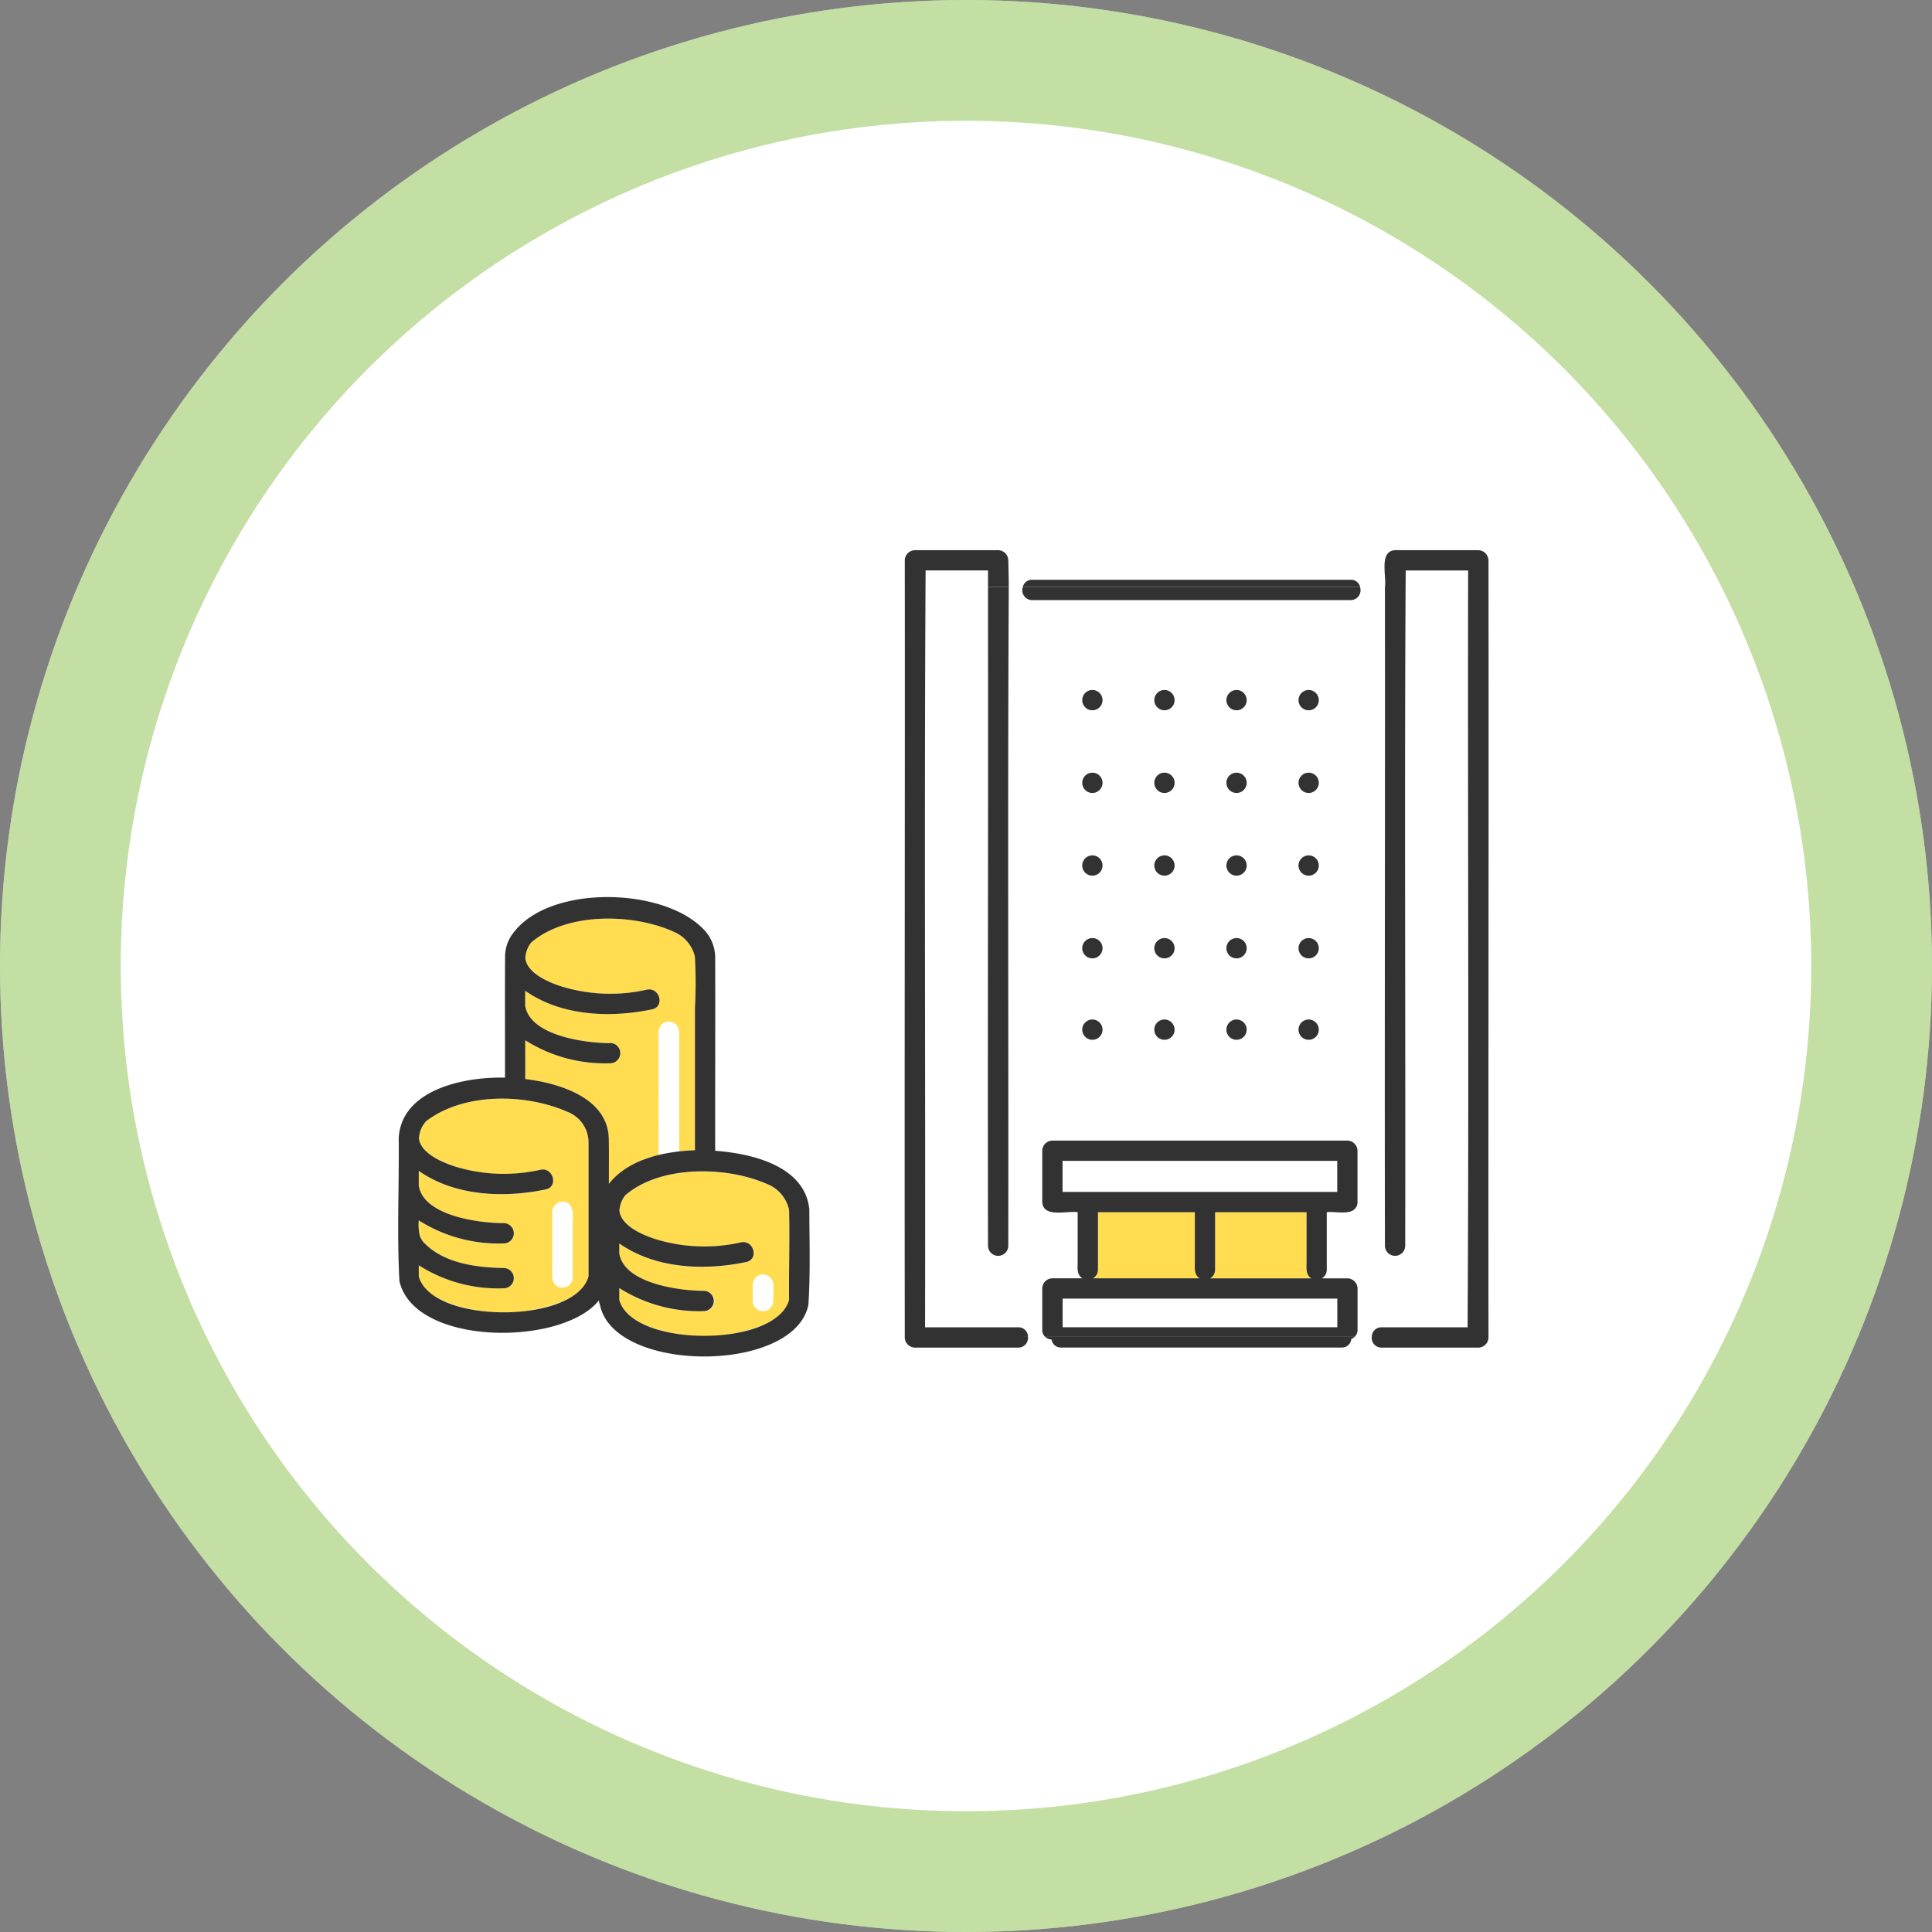 <svg xmlns="http://www.w3.org/2000/svg" xmlns:xlink="http://www.w3.org/1999/xlink" width="128" height="128" viewBox="0 0 128 128"><rect x="0" y="0" width="128" height="128" fill="#808080" stroke="none"/><defs><clipPath id="a"><rect width="72.237" height="53.414" transform="translate(0 0)" fill="none"/></clipPath></defs><g transform="translate(-637.5 -4997.263)"><g transform="translate(637.5 4997.263)" fill="#fff" stroke="rgba(123,185,51,0.45)" stroke-width="8"><circle cx="64" cy="64" r="64" stroke="none"/><circle cx="64" cy="64" r="60" fill="none"/></g><g transform="translate(663.882 5033.715)"><g transform="translate(0 0)" clip-path="url(#a)"><path d="M24.857,65.409a9.872,9.872,0,0,1-5.624-1.526v2.57c2.231.271,5.448,1.228,5.536,3.92.021,1.007,0,2.015.008,3.022a5.859,5.859,0,0,1,3.311-1.91c-.015-2.72,0-5.441-.005-8.162a.672.672,0,0,1,1.344,0v7.92c.35-.04.7-.062,1.054-.071V61.724a29.819,29.819,0,0,0-.007-3.4A2.389,2.389,0,0,0,29.1,56.705c-2.717-1.245-7.125-1.312-9.473.7a1.784,1.784,0,0,0-.387,1.037c.111,1.019,1.6,1.62,2.407,1.876a11.012,11.012,0,0,0,5.645.21c.844-.185,1.2,1.111.357,1.3-2.775.586-6.029.455-8.419-1.227v.988c.326,1.987,3.966,2.476,5.624,2.476a.672.672,0,0,1,0,1.344" transform="translate(-10.823 -31.412)" fill="#ffdc50"/><path d="M40.812,72.141a.672.672,0,0,0-1.344,0c.005,2.72-.01,5.442.005,8.162a10.5,10.5,0,0,1,1.339-.241Z" transform="translate(-22.208 -40.229)" fill="#fff"/><path d="M12.623,96.532c.654-.289,1.661-.834,1.737-1.654q0-4.436,0-8.872a2.183,2.183,0,0,0-1.425-2.041c-2.788-1.215-6.852-1.272-9.336.632a1.863,1.863,0,0,0-.478,1.13c.11,1.02,1.6,1.621,2.408,1.879a11.017,11.017,0,0,0,5.645.209c.844-.185,1.2,1.111.357,1.3-2.775.586-6.029.455-8.419-1.227q0,.494,0,.988c.326,1.987,3.966,2.476,5.624,2.476a.672.672,0,0,1,0,1.344,9.865,9.865,0,0,1-5.624-1.526A3.136,3.136,0,0,0,3.2,92.244a3.079,3.079,0,0,0,.176.307c1.3,1.444,3.5,1.737,5.362,1.769a.672.672,0,0,1,0,1.344,9.759,9.759,0,0,1-5.624-1.526v.739c.078.843,1.132,1.4,1.805,1.685a10.583,10.583,0,0,0,7.705-.031m.011-6.6c.676.007.708.694.672,1.209v3.8a.684.684,0,0,1-.672.672c-.676-.008-.708-.694-.672-1.21v-3.8a.683.683,0,0,1,.672-.672" transform="translate(-1.749 -46.761)" fill="#ffdc50"/><path d="M23.354,99.4v4.336a.672.672,0,0,0,1.344,0v-3.8c.037-.513,0-1.2-.672-1.209a.683.683,0,0,0-.672.672" transform="translate(-13.141 -55.555)" fill="#fff"/><path d="M43.008,104.3c.655-.289,1.661-.835,1.737-1.654-.027-1.988.047-3.984,0-5.968a2.4,2.4,0,0,0-1.5-1.726c-2.709-1.172-7.037-1.237-9.356.768a1.813,1.813,0,0,0-.384,1.022c.1,1.025,1.6,1.628,2.408,1.886a11.017,11.017,0,0,0,5.645.209c.844-.185,1.2,1.111.357,1.3-2.775.586-6.028.455-8.419-1.227v.662c.326,1.987,3.966,2.476,5.623,2.476a.672.672,0,0,1,0,1.344,9.87,9.87,0,0,1-5.623-1.527v.784c.077.842,1.133,1.4,1.805,1.685a10.584,10.584,0,0,0,7.7-.031m-.66-1.723c.048-.468-.147-1.04.2-1.422a.678.678,0,0,1,.95,0c.362.419.139,1.048.2,1.556a.677.677,0,1,1-1.343-.134" transform="translate(-18.849 -52.965)" fill="#ffdc50"/><path d="M27.237,73.246c-.28-2.888-3.83-3.71-6.236-3.884-.008-4.274.014-8.549,0-12.821a2.7,2.7,0,0,0-.863-1.947c-2.714-2.684-10.031-2.847-12.457.263a2.566,2.566,0,0,0-.6,1.736c-.018,2.64,0,5.283-.006,7.924-2.656-.073-6.862.768-7.041,4C.066,71.669-.09,74.863.082,78c.994,4.329,10.813,4.319,13.222,1.264a.661.661,0,0,0,.063.3c.907,4.565,12.9,4.571,13.809,0,.136-2.086.068-4.205.061-6.313m-13.2-11.022c-1.652,0-5.3-.489-5.624-2.476V58.76c2.39,1.681,5.644,1.813,8.419,1.227.844-.185.487-1.481-.357-1.3a11.017,11.017,0,0,1-5.645-.209c-.8-.257-2.3-.858-2.407-1.877a1.781,1.781,0,0,1,.387-1.037c2.347-2.015,6.752-1.948,9.473-.7a2.385,2.385,0,0,1,1.37,1.614,29.709,29.709,0,0,1,.007,3.4v9.45c-2.03.07-4.393.569-5.7,2.222-.006-1.007.013-2.015-.009-3.022-.089-2.693-3.3-3.649-5.535-3.92v-2.57a9.865,9.865,0,0,0,5.624,1.526.672.672,0,0,0,0-1.344M1.37,77.724c0-.013,0-.024-.007-.037v-.739a9.759,9.759,0,0,0,5.624,1.525.672.672,0,0,0,0-1.344c-1.857-.032-4.066-.325-5.363-1.769a3.165,3.165,0,0,1-.175-.307,3.124,3.124,0,0,1-.086-1.079A9.868,9.868,0,0,0,6.987,75.5a.672.672,0,0,0,0-1.344c-1.653,0-5.3-.488-5.624-2.476,0-.329,0-.659,0-.988,2.391,1.681,5.644,1.812,8.419,1.227.844-.185.487-1.481-.357-1.3a11.017,11.017,0,0,1-5.645-.21c-.8-.257-2.3-.858-2.408-1.878a1.859,1.859,0,0,1,.478-1.13c2.483-1.9,6.545-1.848,9.335-.632a2.183,2.183,0,0,1,1.426,2.041q0,4.436,0,8.872c-.861,3.17-10.318,3.173-11.241.037m13.285,1.56c0-.013,0-.024-.007-.037v-.784a9.87,9.87,0,0,0,5.624,1.527.673.673,0,0,0,0-1.344c-1.653,0-5.3-.488-5.624-2.476v-.662c2.391,1.681,5.644,1.813,8.419,1.227.844-.185.487-1.481-.357-1.3a11.017,11.017,0,0,1-5.645-.209c-.805-.258-2.3-.861-2.408-1.886a1.809,1.809,0,0,1,.383-1.022c2.319-2,6.644-1.941,9.356-.768a2.4,2.4,0,0,1,1.5,1.726c.052,1.984-.022,3.98,0,5.968-.861,3.17-10.318,3.173-11.241.037" transform="translate(0 -29.571)" fill="#323232"/><path d="M54.395,112.163c.858-.028.654-1.029.672-1.619a.7.7,0,0,0-.672-.806c-.858.028-.654,1.029-.672,1.619a.7.7,0,0,0,.672.806" transform="translate(-30.225 -61.75)" fill="#fff"/><path d="M106.56,113.393h-5.909v1.9h18.2v-1.9Z" transform="translate(-56.637 -63.807)" fill="#fff"/><path d="M112.01,100.3h-6.418v3.816a.656.656,0,0,1-.328.567h7.061c-.389-.237-.311-.715-.314-1.1V100.3" transform="translate(-59.233 -56.438)" fill="#ffdc50"/><path d="M110.05,53.215h5.7c.1-16.713,0-33.428.035-50.142h-4.137c-.089,14.911,0,29.824-.032,44.735a.672.672,0,0,1-1.344,0c-.025-14.541.017-29.089,0-43.632h-1.644a.655.655,0,0,1-.624.857h-21.1a.655.655,0,0,1-.624-.857h-.927c-.077,14.544-.01,29.088-.031,43.632a.672.672,0,0,1-1.344,0c-.025-14.541.017-29.089,0-43.632h0v-1.1H79.846c-.1,16.713,0,33.428-.035,50.142H85.98a.624.624,0,0,1,.643.6h1.108a.621.621,0,0,1-.156-.429V50.644a.681.681,0,0,1,.672-.672h1.988c-.388-.237-.311-.715-.314-1.1v-3.28c-.732-.115-2.263.4-2.345-.672v-3.4a.681.681,0,0,1,.672-.672h19.546a.681.681,0,0,1,.672.672v3.4a.62.62,0,0,1-.182.458l-.013.013c-.4.384-1.3.133-1.841.2V49.4a.656.656,0,0,1-.329.567c.722.112,2.294-.4,2.364.672v2.741a.617.617,0,0,1-.16.429h1.1a.626.626,0,0,1,.643-.6M90.9,34.166a.672.672,0,0,1,0-1.344.672.672,0,0,1,0,1.344m0-5.395a.672.672,0,0,1,0-1.344.672.672,0,0,1,0,1.344m0-5.479a.672.672,0,0,1,0-1.344.672.672,0,0,1,0,1.344m0-5.479a.672.672,0,0,1,0-1.344.672.672,0,0,1,0,1.344m0-5.478a.672.672,0,0,1,0-1.344.672.672,0,0,1,0,1.344m4.776,21.831a.672.672,0,0,1,0-1.344.672.672,0,0,1,0,1.344m0-5.395a.672.672,0,0,1,0-1.344.672.672,0,0,1,0,1.344m0-5.479a.672.672,0,0,1,0-1.344.672.672,0,0,1,0,1.344m0-5.479a.672.672,0,0,1,0-1.344.672.672,0,0,1,0,1.344m0-5.478a.672.672,0,0,1,0-1.344.672.672,0,0,1,0,1.344m4.775,21.831a.672.672,0,0,1,0-1.344.672.672,0,0,1,0,1.344m0-5.395a.672.672,0,0,1,0-1.344.672.672,0,0,1,0,1.344m0-5.479a.672.672,0,0,1,0-1.344.672.672,0,0,1,0,1.344m0-5.479a.672.672,0,0,1,0-1.344.672.672,0,0,1,0,1.344m0-5.478a.672.672,0,0,1,0-1.344.672.672,0,0,1,0,1.344m4.776,21.831a.672.672,0,0,1,0-1.344.672.672,0,0,1,0,1.344m0-5.395a.672.672,0,0,1,0-1.344.672.672,0,0,1,0,1.344m0-5.479a.672.672,0,0,1,0-1.344.672.672,0,0,1,0,1.344m0-5.479a.672.672,0,0,1,0-1.344.672.672,0,0,1,0,1.344m0-5.478a.672.672,0,0,1,0-1.344.672.672,0,0,1,0,1.344" transform="translate(-44.904 -1.729)" fill="#fff"/><path d="M129.4,100.3h-6.06v3.816a.655.655,0,0,1-.328.567h6.7c-.389-.237-.311-.715-.314-1.1Z" transform="translate(-69.219 -56.438)" fill="#ffdc50"/><path d="M89.346,8.344c.018,13.627-.027,27.259,0,40.884a.672.672,0,0,0,1.344,0c.021-14.545-.046-29.088.032-43.632H89.346Z" transform="translate(-50.27 -3.148)" fill="#323232"/><path d="M83.8,52.084h1.1a.625.625,0,0,0-.643-.6H78.084c.031-16.714-.061-33.429.035-50.142h4.134v1.1h1.375c0-.593-.015-1.185-.031-1.775A.682.682,0,0,0,82.924,0H77.412a.682.682,0,0,0-.672.672c.017,17.132-.026,34.27,0,51.4a.691.691,0,0,0,.672.759h6.841a.643.643,0,0,0,.643-.746Z" transform="translate(-43.177 0)" fill="#323232"/><path d="M155.225.76A.69.69,0,0,0,154.554,0h-5.513c-1.081.063-.555,1.715-.672,2.447h0c.017,14.544-.025,29.092,0,43.632a.672.672,0,0,0,1.344,0c.029-14.912-.057-29.824.032-44.735h4.136c-.031,16.714.062,33.429-.035,50.142h-5.7a.625.625,0,0,0-.643.6h0a.642.642,0,0,0,.643.746h6.412a.682.682,0,0,0,.672-.672c-.017-17.131.024-34.27,0-51.4" transform="translate(-82.996 -0.001)" fill="#323232"/><path d="M106.56,92.519h-5.909v2.057h18.2V92.519Z" transform="translate(-56.637 -52.061)" fill="#fff"/><path d="M118.468,101.987V99.246a.682.682,0,0,0-.672-.672H116.1a.656.656,0,0,0,.328-.567V94.191c.544-.068,1.44.183,1.841-.2l.013-.014a.619.619,0,0,0,.182-.457v-3.4a.682.682,0,0,0-.672-.672H98.25a.682.682,0,0,0-.672.672v3.4c.075,1.074,1.625.558,2.346.672v3.28c0,.388-.074.866.314,1.1H98.25a.682.682,0,0,0-.672.672v2.741a.623.623,0,0,0,.156.429h20.574a.62.62,0,0,0,.16-.429M98.922,90.79h18.2v2.057h-18.2ZM115.4,98.574h-6.7a.656.656,0,0,0,.329-.567V94.191h6.059v3.28c0,.388-.074.866.314,1.1m-7.4,0h-7.06a.657.657,0,0,0,.328-.567V94.191h6.418v3.28c0,.388-.074.866.314,1.1m9.125,3.244h-18.2v-1.9h18.2Z" transform="translate(-54.908 -50.332)" fill="#323232"/><path d="M97.936,119.1a.681.681,0,0,0,.461.216.619.619,0,0,0,.635.53h18.582a.622.622,0,0,0,.641-.571.632.632,0,0,0,.255-.175Z" transform="translate(-55.109 -67.02)" fill="#323232"/><path d="M104.336,21.18a.672.672,0,0,0,0,1.344.672.672,0,0,0,0-1.344" transform="translate(-58.345 -11.918)" fill="#323232"/><path d="M115.256,21.18a.672.672,0,0,0,0,1.344.672.672,0,0,0,0-1.344" transform="translate(-64.49 -11.918)" fill="#323232"/><path d="M126.177,21.18a.672.672,0,0,0,0,1.344.672.672,0,0,0,0-1.344" transform="translate(-70.635 -11.918)" fill="#323232"/><path d="M137.1,21.18a.672.672,0,0,0,0,1.344.672.672,0,0,0,0-1.344" transform="translate(-76.78 -11.918)" fill="#323232"/><path d="M104.336,35.052a.672.672,0,0,0,0-1.344.672.672,0,0,0,0,1.344" transform="translate(-58.345 -18.968)" fill="#323232"/><path d="M115.256,35.052a.672.672,0,0,0,0-1.344.672.672,0,0,0,0,1.344" transform="translate(-64.49 -18.968)" fill="#323232"/><path d="M126.177,35.052a.672.672,0,0,0,0-1.344.672.672,0,0,0,0,1.344" transform="translate(-70.635 -18.968)" fill="#323232"/><path d="M137.1,35.052a.672.672,0,0,0,0-1.344.672.672,0,0,0,0,1.344" transform="translate(-76.78 -18.968)" fill="#323232"/><path d="M104.336,47.581a.672.672,0,0,0,0-1.344.672.672,0,0,0,0,1.344" transform="translate(-58.345 -26.018)" fill="#323232"/><path d="M115.256,47.581a.672.672,0,0,0,0-1.344.672.672,0,0,0,0,1.344" transform="translate(-64.49 -26.018)" fill="#323232"/><path d="M126.177,47.581a.672.672,0,0,0,0-1.344.672.672,0,0,0,0,1.344" transform="translate(-70.635 -26.018)" fill="#323232"/><path d="M137.1,47.581a.672.672,0,0,0,0-1.344.672.672,0,0,0,0,1.344" transform="translate(-76.78 -26.018)" fill="#323232"/><path d="M104.336,60.11a.672.672,0,0,0,0-1.344.672.672,0,0,0,0,1.344" transform="translate(-58.345 -33.068)" fill="#323232"/><path d="M115.256,60.11a.672.672,0,0,0,0-1.344.672.672,0,0,0,0,1.344" transform="translate(-64.49 -33.068)" fill="#323232"/><path d="M126.177,60.11a.672.672,0,0,0,0-1.344.672.672,0,0,0,0,1.344" transform="translate(-70.635 -33.068)" fill="#323232"/><path d="M137.1,60.11a.672.672,0,0,0,0-1.344.672.672,0,0,0,0,1.344" transform="translate(-76.78 -33.068)" fill="#323232"/><path d="M104.336,72.447a.672.672,0,0,0,0-1.344.672.672,0,0,0,0,1.344" transform="translate(-58.345 -40.01)" fill="#323232"/><path d="M115.256,72.447a.672.672,0,0,0,0-1.344.672.672,0,0,0,0,1.344" transform="translate(-64.49 -40.01)" fill="#323232"/><path d="M126.177,72.447a.672.672,0,0,0,0-1.344.672.672,0,0,0,0,1.344" transform="translate(-70.635 -40.01)" fill="#323232"/><path d="M137.1,72.447a.672.672,0,0,0,0-1.344.672.672,0,0,0,0,1.344" transform="translate(-76.78 -40.01)" fill="#323232"/><path d="M116.349,4.482h-21.1a.614.614,0,0,0-.624.487h22.351a.614.614,0,0,0-.624-.487" transform="translate(-53.244 -2.522)" fill="#323232"/><path d="M94.593,5.6a.655.655,0,0,0,.624.857h21.1a.656.656,0,0,0,.624-.857Z" transform="translate(-53.215 -3.149)" fill="#323232"/></g></g></g></svg>